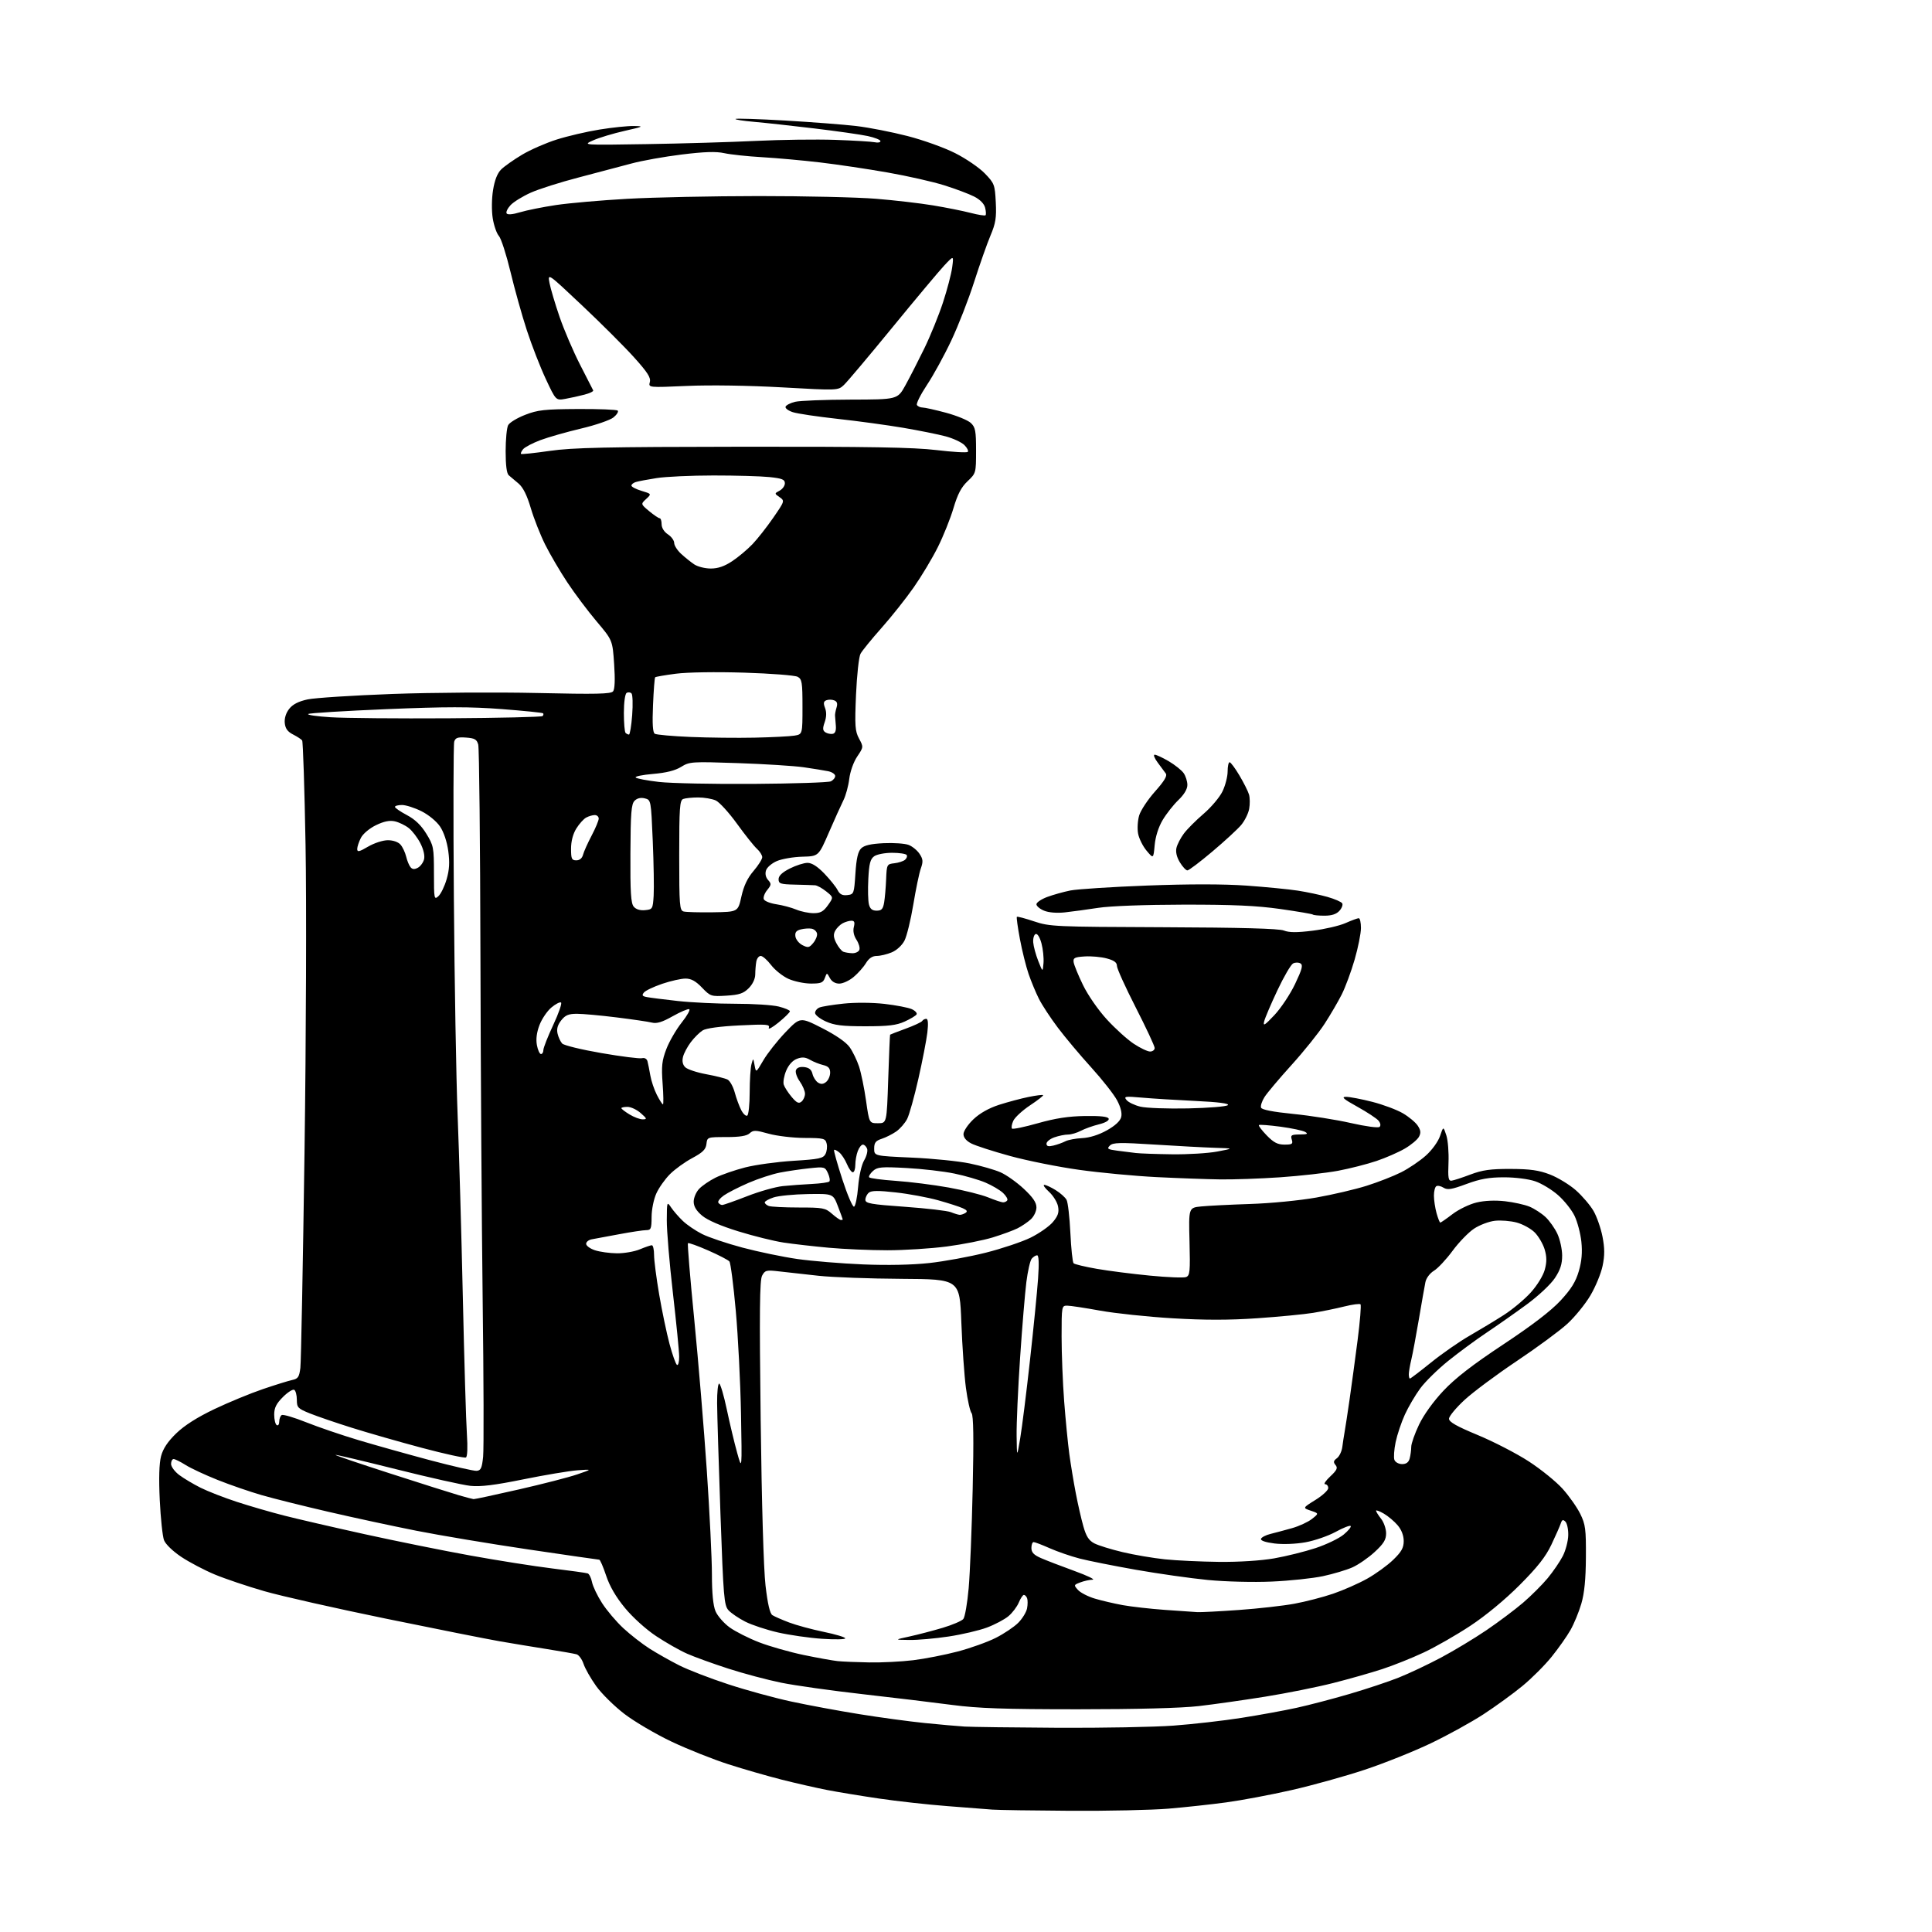 <?xml version="1.0" encoding="UTF-8" standalone="no"?>
<svg 
  version="1.1" 
  xmlns="http://www.w3.org/2000/svg" 
  xmlns:xlink="http://www.w3.org/1999/xlink" 
  xmlns:svg="http://www.w3.org/2000/svg"
  xmlns:rdf="http://www.w3.org/1999/02/22-rdf-syntax-ns#"
  xmlns:cc="http://creativecommons.org/ns#"
  xmlns:dc="http://purl.org/dc/elements/1.1/"
  viewBox="0 0 768 768"
  width="768"
  height="768"
>
<style>svg {background-color: white; }</style>"
<path stroke="none" fill="black" fill-rule="evenodd" d="M425.50,719.82C410.65,719.73 396.70,719.52 394.50,719.35C392.30,719.18 384.20,718.55 376.50,717.95C368.80,717.36 356.65,716.01 349.50,714.96C342.35,713.91 333.01,712.37 328.74,711.54C324.47,710.71 316.37,708.86 310.74,707.44C305.11,706.01 295.55,703.26 289.50,701.31C283.45,699.37 273.33,695.34 267.01,692.35C260.69,689.36 252.24,684.39 248.22,681.32C244.20,678.24 239.15,673.26 237.00,670.26C234.85,667.25 232.59,663.29 231.98,661.45C231.37,659.60 230.12,657.88 229.19,657.61C228.26,657.35 223.00,656.42 217.50,655.55C212.00,654.68 203.45,653.27 198.50,652.41C193.55,651.55 173.26,647.51 153.41,643.44C133.56,639.37 111.82,634.46 105.11,632.53C98.40,630.60 89.52,627.61 85.39,625.89C81.25,624.17 75.25,621.01 72.05,618.88C68.69,616.63 65.80,613.84 65.20,612.25C64.62,610.74 63.86,603.58 63.51,596.33C63.09,587.59 63.27,581.71 64.03,578.83C64.83,575.83 66.69,573.04 70.07,569.77C73.31,566.63 78.41,563.39 85.22,560.14C90.88,557.45 99.55,553.87 104.50,552.19C109.45,550.51 114.71,548.87 116.19,548.56C118.48,548.08 118.95,547.37 119.40,543.75C119.68,541.41 120.42,502.82 121.05,458.00C121.69,412.30 121.87,358.64 121.46,335.84C121.06,313.48 120.45,294.80 120.11,294.34C119.78,293.88 118.15,292.81 116.50,291.97C114.32,290.86 113.42,289.61 113.20,287.42C113.01,285.52 113.67,283.42 114.96,281.78C116.37,279.98 118.66,278.81 122.26,278.03C125.14,277.41 140.32,276.44 156.00,275.86C171.68,275.29 197.58,275.12 213.57,275.48C237.04,276.01 242.85,275.88 243.71,274.82C244.40,273.96 244.55,270.19 244.13,264.00C243.49,254.50 243.49,254.50 237.15,247.00C233.67,242.88 228.43,235.90 225.52,231.50C222.60,227.10 218.63,220.33 216.70,216.46C214.77,212.58 212.20,206.06 210.99,201.96C209.51,196.92 207.94,193.76 206.15,192.23C204.69,190.97 202.94,189.49 202.25,188.94C201.43,188.27 201.00,185.01 201.00,179.39C201.00,174.71 201.45,170.03 202.00,169.01C202.54,167.98 205.58,166.14 208.75,164.91C213.75,162.96 216.47,162.66 229.66,162.59C238.00,162.54 245.15,162.83 245.55,163.22C245.95,163.62 245.21,164.83 243.89,165.91C242.58,166.99 236.78,168.99 231.00,170.35C225.22,171.72 217.95,173.79 214.84,174.95C211.73,176.12 208.63,177.74 207.95,178.56C207.27,179.38 206.89,180.22 207.11,180.44C207.32,180.65 212.45,180.11 218.50,179.24C227.60,177.93 240.79,177.64 295.00,177.58C345.60,177.52 363.17,177.82 372.25,178.91C378.72,179.69 384.32,180.01 384.70,179.63C385.08,179.26 384.48,178.04 383.37,176.93C382.26,175.82 378.91,174.26 375.93,173.46C372.94,172.66 365.32,171.13 359.00,170.05C352.68,168.98 340.98,167.38 333.00,166.51C325.02,165.63 317.01,164.44 315.20,163.86C313.38,163.28 312.07,162.30 312.27,161.68C312.48,161.06 314.19,160.18 316.07,159.72C317.96,159.27 327.89,158.88 338.15,158.85C356.80,158.81 356.80,158.81 359.92,153.16C361.64,150.04 365.02,143.45 367.43,138.50C369.84,133.55 373.17,125.35 374.84,120.27C376.51,115.19 378.16,108.89 378.51,106.27C379.14,101.50 379.14,101.50 375.32,105.58C373.22,107.83 363.93,118.92 354.67,130.24C345.41,141.55 336.78,151.80 335.48,153.02C333.12,155.24 333.12,155.24 310.81,153.98C297.56,153.24 282.25,153.01 273.12,153.41C257.74,154.09 257.74,154.09 258.32,151.87C258.78,150.13 257.43,148.02 251.99,141.99C248.19,137.77 238.91,128.51 231.38,121.41C217.69,108.50 217.69,108.50 218.44,112.50C218.85,114.70 220.66,120.78 222.45,126.00C224.25,131.22 227.92,139.78 230.60,145.00C233.29,150.22 235.63,154.81 235.81,155.19C235.98,155.58 234.41,156.34 232.31,156.88C230.22,157.43 226.81,158.18 224.74,158.55C220.98,159.23 220.98,159.23 216.98,150.69C214.78,146.00 211.38,137.28 209.44,131.33C207.49,125.37 204.56,114.89 202.92,108.04C201.27,101.19 199.20,94.78 198.32,93.80C197.43,92.82 196.33,89.65 195.87,86.76C195.39,83.72 195.44,78.98 196.00,75.55C196.63,71.59 197.72,68.84 199.23,67.35C200.48,66.12 204.20,63.49 207.50,61.52C210.80,59.54 217.02,56.82 221.33,55.46C225.63,54.10 233.28,52.31 238.33,51.50C243.37,50.68 249.53,50.04 252.00,50.09C256.12,50.16 255.82,50.32 248.32,52.02C243.82,53.03 238.19,54.73 235.82,55.78C231.50,57.70 231.50,57.70 257.00,57.29C271.02,57.07 290.60,56.49 300.50,56.01C310.40,55.53 324.57,55.34 332.00,55.60C339.43,55.86 346.51,56.29 347.75,56.55C348.99,56.82 350.00,56.62 350.00,56.10C350.00,55.59 347.72,54.68 344.93,54.08C342.15,53.48 332.59,52.12 323.68,51.05C314.78,49.98 303.99,48.80 299.71,48.43C295.42,48.06 292.12,47.54 292.38,47.28C292.64,47.02 301.55,47.31 312.18,47.92C322.80,48.54 335.55,49.52 340.50,50.11C345.45,50.70 354.55,52.48 360.72,54.07C366.90,55.65 375.45,58.72 379.72,60.89C384.00,63.05 389.29,66.67 391.48,68.94C395.28,72.87 395.48,73.40 395.84,80.42C396.15,86.55 395.79,88.77 393.73,93.64C392.37,96.86 389.45,105.16 387.23,112.08C385.02,119.00 380.93,129.48 378.15,135.37C375.38,141.26 371.03,149.20 368.48,153.02C365.94,156.85 364.15,160.43 364.49,160.99C364.84,161.54 365.85,162.00 366.74,162.00C367.63,162.00 371.84,162.94 376.08,164.08C380.33,165.23 384.75,167.05 385.90,168.12C387.73,169.83 388.00,171.22 388.00,179.09C388.00,188.03 387.97,188.13 384.62,191.30C382.12,193.66 380.66,196.46 379.02,202.00C377.80,206.12 375.00,213.10 372.81,217.49C370.62,221.89 366.30,229.09 363.22,233.49C360.14,237.90 354.38,245.15 350.43,249.60C346.47,254.06 342.70,258.69 342.06,259.89C341.41,261.10 340.62,268.42 340.28,276.17C339.75,288.58 339.90,290.65 341.49,293.61C343.28,296.94 343.27,297.00 340.76,300.73C339.29,302.91 337.96,306.67 337.59,309.63C337.25,312.46 336.20,316.28 335.27,318.13C334.35,319.99 331.74,325.75 329.49,330.94C325.40,340.38 325.40,340.38 318.95,340.55C315.40,340.64 310.86,341.42 308.85,342.27C306.84,343.12 304.88,344.79 304.51,345.98C304.07,347.34 304.38,348.77 305.33,349.82C306.68,351.33 306.64,351.74 304.97,353.80C303.94,355.06 303.33,356.70 303.62,357.45C303.90,358.19 306.15,359.09 308.61,359.46C311.06,359.83 314.62,360.78 316.51,361.57C318.39,362.36 321.49,363.00 323.40,363.00C326.14,363.00 327.33,362.35 329.11,359.85C331.35,356.69 331.35,356.69 328.43,354.35C326.82,353.06 324.82,351.96 324.00,351.91C323.18,351.85 319.57,351.74 316.00,351.65C310.22,351.52 309.50,351.28 309.50,349.50C309.50,348.14 310.92,346.79 313.96,345.25C316.42,344.01 319.58,343.00 321.00,343.00C322.73,343.00 324.94,344.41 327.68,347.25C329.93,349.59 332.30,352.54 332.95,353.81C333.82,355.51 334.84,356.04 336.82,355.81C339.44,355.51 339.51,355.30 340.04,347.25C340.42,341.29 341.06,338.52 342.30,337.27C343.54,336.03 346.10,335.44 351.27,335.18C355.25,334.99 359.71,335.30 361.20,335.87C362.68,336.44 364.64,338.05 365.55,339.44C366.93,341.54 367.01,342.52 366.04,345.23C365.40,347.03 364.06,353.49 363.05,359.59C362.04,365.69 360.46,372.14 359.54,373.92C358.57,375.80 356.45,377.75 354.47,378.58C352.59,379.36 349.92,380.00 348.52,380.00C346.79,380.00 345.41,380.92 344.23,382.85C343.28,384.43 341.08,386.90 339.35,388.35C337.63,389.81 335.05,391.00 333.64,391.00C332.01,391.00 330.64,390.19 329.89,388.79C328.70,386.57 328.70,386.57 327.88,388.79C327.19,390.65 326.32,391.00 322.28,390.98C319.65,390.97 315.65,390.11 313.38,389.09C311.12,388.06 308.03,385.59 306.52,383.61C305.00,381.62 303.15,380.00 302.40,380.00C301.65,380.00 300.86,381.01 300.64,382.25C300.42,383.49 300.23,385.80 300.22,387.38C300.20,389.12 299.18,391.28 297.62,392.83C295.53,394.92 293.88,395.47 288.78,395.79C282.68,396.16 282.40,396.07 279.05,392.59C276.55,389.98 274.76,389.00 272.50,389.00C270.79,389.00 266.63,389.93 263.26,391.07C259.89,392.21 256.61,393.77 255.98,394.53C255.06,395.64 255.30,396.01 257.16,396.36C258.45,396.61 264.00,397.31 269.50,397.92C275.00,398.52 285.26,399.01 292.31,399.01C299.35,399.00 307.11,399.50 309.56,400.12C312.00,400.73 314.00,401.58 314.00,402.00C314.00,402.42 311.98,404.42 309.51,406.44C307.04,408.46 305.29,409.42 305.61,408.56C306.14,407.18 304.79,407.08 293.86,407.62C286.17,408.00 280.67,408.75 279.32,409.60C278.12,410.35 276.01,412.43 274.64,414.23C273.28,416.03 271.86,418.67 271.51,420.11C271.08,421.83 271.37,423.23 272.38,424.23C273.21,425.07 276.96,426.32 280.70,427.01C284.44,427.70 288.27,428.66 289.22,429.15C290.16,429.64 291.44,431.94 292.07,434.27C292.70,436.60 293.86,439.75 294.65,441.28C295.44,442.81 296.52,443.80 297.04,443.47C297.57,443.15 298.01,438.97 298.01,434.19C298.02,429.41 298.34,424.38 298.73,423.00C299.42,420.51 299.42,420.51 299.97,423.50C300.52,426.50 300.52,426.50 303.44,421.50C305.04,418.75 308.99,413.74 312.21,410.37C318.08,404.25 318.08,404.25 326.79,408.68C332.25,411.46 336.34,414.29 337.74,416.26C338.97,417.99 340.65,421.45 341.48,423.95C342.30,426.45 343.56,432.55 344.26,437.50C345.54,446.50 345.54,446.50 349.02,446.50C352.50,446.50 352.50,446.50 353.08,429.00C353.40,419.38 353.74,411.41 353.83,411.30C353.93,411.20 356.71,410.12 360.03,408.91C363.35,407.70 366.30,406.32 366.59,405.85C366.88,405.38 367.60,405.00 368.20,405.00C368.91,405.00 369.06,406.82 368.64,410.43C368.29,413.42 366.68,421.71 365.07,428.84C363.46,435.98 361.45,443.17 360.59,444.83C359.73,446.49 357.79,448.71 356.27,449.78C354.74,450.84 352.15,452.15 350.50,452.69C348.08,453.48 347.50,454.23 347.50,456.58C347.50,459.50 347.50,459.50 362.50,460.17C370.75,460.53 381.10,461.58 385.50,462.50C389.90,463.41 395.40,464.99 397.72,466.01C400.04,467.03 404.20,469.98 406.97,472.57C410.60,475.96 412.00,478.02 412.00,479.96C412.00,481.47 411.02,483.55 409.75,484.71C408.51,485.84 406.15,487.44 404.50,488.27C402.85,489.10 398.42,490.73 394.65,491.89C390.88,493.05 382.64,494.67 376.35,495.50C370.05,496.32 359.41,497.00 352.70,497.00C345.99,497.00 335.55,496.55 329.50,496.00C323.45,495.45 315.35,494.52 311.50,493.94C307.65,493.36 299.55,491.35 293.50,489.48C286.52,487.33 281.27,485.05 279.12,483.26C276.79,481.30 275.75,479.58 275.75,477.66C275.75,476.14 276.71,473.87 277.89,472.62C279.07,471.36 281.99,469.36 284.39,468.16C286.80,466.96 292.12,465.12 296.22,464.07C300.32,463.02 308.94,461.84 315.38,461.44C325.54,460.82 327.22,460.47 328.12,458.77C328.70,457.69 328.92,455.82 328.61,454.60C328.10,452.54 327.48,452.38 319.78,452.35C315.23,452.33 308.83,451.57 305.57,450.67C300.31,449.20 299.45,449.18 297.99,450.51C296.83,451.56 294.08,452.00 288.74,452.00C281.18,452.00 281.13,452.02 280.82,454.75C280.57,456.92 279.37,458.11 275.19,460.35C272.26,461.91 268.27,464.79 266.32,466.75C264.37,468.70 261.93,472.14 260.91,474.40C259.86,476.70 259.03,480.81 259.02,483.75C259.00,488.42 258.77,489.00 256.88,489.00C255.72,489.00 250.88,489.73 246.13,490.62C241.38,491.51 236.49,492.42 235.25,492.64C234.01,492.86 233.00,493.67 233.00,494.44C233.00,495.21 234.58,496.37 236.51,497.00C238.45,497.64 242.38,498.18 245.26,498.21C248.14,498.23 252.24,497.52 254.37,496.62C256.50,495.73 258.64,495.00 259.12,495.00C259.60,495.00 260.00,496.74 260.00,498.87C260.00,501.00 260.92,508.09 262.04,514.62C263.16,521.15 265.01,529.99 266.15,534.26C267.29,538.53 268.62,542.27 269.11,542.57C269.60,542.87 269.99,541.40 269.98,539.31C269.98,537.21 268.85,525.83 267.49,514.00C266.12,502.18 265.03,489.12 265.06,485.00C265.10,477.64 265.14,477.55 266.79,480.00C267.72,481.38 269.80,483.77 271.43,485.33C273.05,486.89 276.49,489.23 279.07,490.53C281.64,491.84 288.87,494.27 295.13,495.94C301.39,497.61 311.23,499.65 317.00,500.48C322.78,501.30 334.48,502.26 343.00,502.62C352.71,503.02 362.56,502.82 369.36,502.08C375.33,501.43 385.45,499.57 391.86,497.96C398.26,496.34 406.28,493.65 409.69,491.98C413.09,490.30 417.07,487.52 418.53,485.79C420.59,483.33 421.05,481.96 420.59,479.57C420.27,477.88 418.65,475.26 416.99,473.75C415.33,472.24 414.48,471.00 415.12,471.00C415.75,471.00 417.79,471.94 419.64,473.09C421.50,474.24 423.46,475.98 423.98,476.97C424.51,477.95 425.19,483.86 425.49,490.09C425.79,496.33 426.36,501.76 426.77,502.17C427.17,502.57 431.33,503.57 436.00,504.38C440.68,505.20 450.18,506.41 457.13,507.08C464.08,507.76 470.53,508.01 471.48,507.65C473.01,507.06 473.16,505.52 472.85,493.53C472.50,480.08 472.50,480.08 477.50,479.58C480.25,479.30 489.02,478.86 497.00,478.60C505.09,478.34 516.70,477.21 523.27,476.04C529.75,474.89 538.75,472.79 543.27,471.36C547.80,469.93 553.98,467.52 557.00,465.99C560.02,464.47 564.44,461.48 566.80,459.36C569.26,457.16 571.67,453.82 572.43,451.60C573.75,447.70 573.75,447.70 574.93,451.28C575.58,453.24 575.97,458.15 575.80,462.18C575.55,468.21 575.76,469.47 577.00,469.34C577.83,469.25 581.20,468.15 584.50,466.90C589.31,465.09 592.48,464.65 600.50,464.67C608.31,464.70 611.73,465.19 616.15,466.89C619.25,468.09 623.87,470.90 626.41,473.13C628.95,475.37 632.11,479.07 633.44,481.35C634.76,483.63 636.37,488.25 637.02,491.60C637.91,496.21 637.92,499.05 637.06,503.19C636.44,506.20 634.26,511.50 632.21,514.96C630.17,518.42 626.03,523.50 623.01,526.26C620.00,529.02 610.95,535.68 602.91,541.06C594.87,546.44 585.52,553.40 582.14,556.53C578.76,559.66 576.00,563.00 576.00,563.97C576.00,565.25 579.01,566.96 587.40,570.44C593.67,573.04 602.79,577.74 607.65,580.89C612.52,584.04 618.60,588.97 621.17,591.83C623.74,594.69 626.89,599.17 628.17,601.77C630.25,605.99 630.49,607.84 630.42,619.00C630.37,627.78 629.83,633.29 628.60,637.50C627.63,640.80 625.69,645.52 624.27,648.00C622.86,650.48 619.50,655.24 616.81,658.58C614.12,661.93 608.89,667.16 605.18,670.21C601.47,673.27 594.49,678.33 589.68,681.47C584.87,684.60 575.44,689.80 568.72,693.01C562.00,696.22 550.20,700.95 542.50,703.50C534.80,706.06 521.75,709.69 513.50,711.57C505.25,713.45 493.55,715.65 487.50,716.47C481.45,717.29 471.10,718.41 464.50,718.97C457.90,719.52 440.35,719.91 425.50,719.82zM420.50,686.82C438.10,686.91 458.80,686.53 466.50,685.96C474.20,685.39 486.35,684.01 493.50,682.88C500.65,681.76 510.52,679.96 515.43,678.88C520.34,677.80 529.79,675.33 536.43,673.38C543.07,671.44 551.88,668.51 556.00,666.87C560.12,665.23 567.70,661.64 572.84,658.91C577.98,656.17 586.08,651.29 590.84,648.06C595.60,644.83 602.16,639.91 605.41,637.14C608.65,634.36 613.08,629.94 615.25,627.32C617.41,624.70 620.11,620.75 621.25,618.53C622.38,616.31 623.35,612.61 623.40,610.30C623.46,607.99 622.95,605.55 622.28,604.88C621.33,603.93 620.93,604.08 620.43,605.58C620.09,606.64 618.41,610.42 616.72,614.00C614.42,618.85 611.20,622.94 604.07,630.09C598.25,635.92 590.56,642.28 584.44,646.31C578.91,649.96 570.59,654.73 565.94,656.90C561.30,659.08 553.90,662.04 549.50,663.48C545.10,664.92 536.33,667.42 530.00,669.02C523.67,670.63 511.52,673.07 503.00,674.44C494.48,675.81 482.55,677.50 476.50,678.20C469.55,679.00 451.88,679.46 428.50,679.46C399.22,679.46 388.79,679.10 378.50,677.74C371.35,676.79 355.38,674.87 343.00,673.47C330.62,672.07 316.02,670.02 310.54,668.90C305.06,667.79 295.61,665.27 289.54,663.31C283.47,661.35 276.09,658.68 273.15,657.38C270.21,656.09 264.66,652.93 260.81,650.37C256.81,647.72 251.51,642.93 248.44,639.20C244.85,634.85 242.35,630.56 240.95,626.34C239.79,622.85 238.55,620.00 238.21,620.00C237.86,620.00 225.19,618.17 210.04,615.93C194.89,613.69 174.85,610.34 165.50,608.49C156.15,606.64 140.40,603.25 130.50,600.95C120.60,598.66 108.67,595.68 104.00,594.33C99.33,592.98 91.45,590.27 86.50,588.29C81.55,586.32 75.82,583.65 73.77,582.35C71.72,581.06 69.58,580.00 69.02,580.00C68.46,580.00 68.00,580.88 68.00,581.95C68.00,583.02 69.46,585.00 71.25,586.34C73.04,587.68 76.86,589.96 79.74,591.40C82.62,592.84 89.15,595.38 94.24,597.04C99.33,598.70 107.79,601.16 113.04,602.49C118.29,603.83 132.71,607.16 145.09,609.89C157.46,612.61 176.34,616.43 187.04,618.36C197.74,620.30 212.35,622.60 219.50,623.48C226.65,624.35 233.00,625.24 233.61,625.45C234.22,625.66 234.99,627.22 235.34,628.93C235.68,630.63 237.47,634.38 239.33,637.26C241.18,640.14 244.97,644.62 247.75,647.20C250.54,649.79 255.22,653.44 258.16,655.32C261.10,657.19 266.42,660.20 269.99,662.00C273.55,663.80 282.33,667.19 289.49,669.53C296.64,671.88 307.90,674.96 314.50,676.38C321.10,677.81 333.25,680.06 341.50,681.39C349.75,682.72 361.45,684.31 367.50,684.92C373.55,685.54 380.75,686.17 383.50,686.34C386.25,686.50 402.90,686.72 420.50,686.82zM345.53,660.84C350.49,660.93 358.37,660.53 363.03,659.96C367.69,659.39 375.64,657.83 380.71,656.50C385.78,655.16 392.58,652.73 395.83,651.08C399.09,649.44 403.10,646.75 404.75,645.10C406.40,643.45 407.98,640.87 408.27,639.36C408.56,637.86 408.57,636.04 408.29,635.31C408.01,634.59 407.44,634.00 407.01,634.00C406.59,634.00 405.68,635.36 404.99,637.02C404.30,638.68 402.46,641.12 400.89,642.44C399.32,643.76 395.47,645.80 392.34,646.97C389.22,648.14 382.35,649.75 377.08,650.54C371.81,651.34 364.80,651.96 361.50,651.91C355.50,651.84 355.50,651.84 361.53,650.53C364.85,649.81 370.76,648.26 374.67,647.10C378.57,645.94 382.29,644.35 382.93,643.58C383.58,642.81 384.53,637.30 385.06,631.34C385.59,625.38 386.31,607.58 386.66,591.78C387.11,571.78 386.97,562.67 386.22,561.76C385.62,561.05 384.61,556.53 383.97,551.72C383.33,546.91 382.51,535.22 382.15,525.74C381.50,508.50 381.50,508.50 358.50,508.36C345.85,508.29 330.95,507.74 325.39,507.14C319.83,506.54 312.79,505.76 309.75,505.40C304.63,504.80 304.11,504.93 302.95,507.09C301.97,508.92 301.85,521.28 302.38,564.46C302.79,597.77 303.55,623.77 304.31,630.31C305.16,637.60 306.05,641.42 307.04,642.05C307.84,642.57 310.83,643.88 313.69,644.96C316.54,646.04 322.73,647.72 327.44,648.69C332.15,649.66 336.00,650.82 336.00,651.26C336.00,651.71 331.84,651.79 326.75,651.44C321.66,651.10 313.79,649.96 309.26,648.93C304.72,647.89 298.87,645.96 296.26,644.63C293.64,643.30 290.64,641.26 289.59,640.10C287.83,638.16 287.57,634.99 286.39,601.74C285.69,581.81 285.09,562.01 285.06,557.75C285.03,553.49 285.39,550.00 285.87,550.00C286.35,550.00 287.72,554.61 288.91,560.25C290.10,565.89 291.95,573.65 293.03,577.50C294.97,584.50 294.97,584.50 294.56,562.00C294.33,549.62 293.40,531.17 292.48,521.00C291.57,510.82 290.43,502.03 289.95,501.45C289.48,500.87 285.68,498.90 281.51,497.07C277.34,495.24 273.72,493.94 273.47,494.19C273.22,494.44 274.35,508.11 275.98,524.57C277.60,541.03 279.85,568.04 280.97,584.59C282.09,601.14 283.00,619.71 283.00,625.87C283.00,633.29 283.48,638.21 284.42,640.47C285.21,642.34 287.73,645.24 290.03,646.91C292.33,648.57 297.65,651.26 301.86,652.88C306.06,654.49 314.00,656.75 319.50,657.89C325.00,659.03 331.07,660.12 333.00,660.32C334.93,660.52 340.56,660.75 345.53,660.84zM476.00,640.85C477.38,640.92 484.80,640.54 492.50,639.99C500.20,639.44 510.13,638.32 514.57,637.50C519.01,636.68 525.93,634.89 529.94,633.52C533.96,632.15 540.04,629.47 543.46,627.56C546.87,625.65 551.54,622.27 553.83,620.04C557.12,616.85 558.00,615.28 558.00,612.58C558.00,610.42 557.12,608.11 555.60,606.33C554.28,604.77 551.81,602.69 550.10,601.69C548.40,600.70 547.00,600.18 547.00,600.54C547.00,600.89 547.90,602.33 549.00,603.73C550.10,605.13 551.00,607.73 551.00,609.51C551.00,612.07 550.05,613.62 546.43,616.96C543.91,619.28 539.92,622.03 537.57,623.07C535.21,624.11 529.96,625.68 525.89,626.55C521.83,627.42 512.65,628.39 505.50,628.70C498.13,629.02 487.13,628.74 480.09,628.06C473.26,627.39 460.42,625.57 451.56,624.01C442.69,622.45 432.60,620.43 429.14,619.54C425.67,618.64 420.34,616.80 417.29,615.45C414.25,614.10 411.36,613.00 410.88,613.00C410.39,613.00 410.00,614.06 410.00,615.35C410.00,617.10 410.95,618.11 413.75,619.34C415.81,620.25 421.77,622.54 427.00,624.44C432.23,626.34 435.52,627.92 434.32,627.95C433.11,627.98 430.92,628.46 429.43,629.03C426.81,630.02 426.79,630.11 428.53,632.04C429.52,633.13 432.54,634.68 435.25,635.48C437.96,636.29 442.95,637.45 446.34,638.07C449.73,638.68 457.23,639.53 463.00,639.95C468.77,640.37 474.62,640.77 476.00,640.85zM484.62,620.87C492.50,620.95 501.23,620.39 506.48,619.48C511.28,618.64 518.73,616.79 523.02,615.37C527.31,613.95 532.33,611.53 534.16,609.99C536.00,608.45 537.24,606.93 536.91,606.60C536.59,606.27 533.90,607.32 530.93,608.95C527.96,610.57 522.55,612.44 518.91,613.09C515.01,613.78 509.95,613.97 506.59,613.55C503.06,613.11 501.03,612.41 501.26,611.72C501.47,611.10 503.18,610.21 505.07,609.75C506.96,609.28 510.79,608.26 513.59,607.47C516.39,606.68 519.95,605.04 521.50,603.82C524.31,601.61 524.31,601.61 521.05,600.52C517.80,599.42 517.80,599.42 522.90,596.25C525.71,594.51 528.00,592.39 528.00,591.54C528.00,590.69 527.44,590.00 526.75,590.00C526.06,589.99 526.98,588.60 528.80,586.90C531.46,584.40 531.86,583.54 530.90,582.38C529.95,581.23 530.06,580.68 531.44,579.67C532.39,578.97 533.36,576.96 533.59,575.20C533.81,573.44 534.23,570.76 534.50,569.25C534.78,567.74 535.65,562.00 536.45,556.50C537.24,551.00 538.69,540.33 539.66,532.80C540.63,525.26 541.16,518.82 540.82,518.49C540.49,518.16 537.58,518.55 534.36,519.35C531.14,520.16 525.58,521.29 522.00,521.88C518.42,522.46 508.45,523.43 499.82,524.02C488.64,524.79 478.99,524.80 466.15,524.04C456.26,523.45 443.29,522.08 437.33,521.00C431.37,519.92 425.49,519.02 424.25,519.02C422.04,519.00 422.00,519.21 422.00,531.30C422.00,538.07 422.46,549.65 423.02,557.05C423.59,564.45 424.51,573.88 425.07,578.00C425.63,582.12 426.78,589.10 427.63,593.50C428.47,597.90 429.83,603.87 430.66,606.76C431.79,610.78 432.84,612.38 435.05,613.53C436.65,614.35 441.68,615.91 446.24,616.99C450.80,618.08 458.35,619.36 463.01,619.85C467.68,620.34 477.40,620.79 484.62,620.87zM188.27,595.93C188.70,595.97 196.80,594.23 206.27,592.07C215.75,589.91 226.20,587.22 229.50,586.08C235.50,584.03 235.50,584.03 229.50,584.47C226.20,584.72 216.53,586.34 208.00,588.07C196.62,590.38 191.04,591.07 187.00,590.65C183.97,590.33 170.73,587.37 157.56,584.06C144.39,580.76 133.48,578.18 133.33,578.34C133.17,578.50 143.04,581.85 155.27,585.79C167.50,589.74 179.75,593.61 182.50,594.41C185.25,595.21 187.85,595.89 188.27,595.93zM189.50,584.68C191.16,584.53 191.59,583.57 192.05,579.06C192.35,576.07 192.27,548.17 191.87,517.06C191.48,485.95 191.08,424.05 190.98,379.50C190.88,334.95 190.49,297.38 190.11,296.00C189.54,293.92 188.72,293.45 185.29,293.20C181.95,292.95 181.05,293.26 180.56,294.81C180.23,295.86 180.16,323.89 180.42,357.11C180.67,390.32 181.35,429.20 181.92,443.50C182.49,457.80 183.42,490.20 183.98,515.50C184.54,540.80 185.27,565.38 185.60,570.13C185.95,575.29 185.80,579.00 185.23,579.36C184.69,579.69 176.83,577.97 167.74,575.55C158.66,573.13 146.11,569.53 139.86,567.56C133.61,565.60 126.14,563.04 123.25,561.88C118.39,559.93 118.00,559.52 118.00,556.44C118.00,554.61 117.54,552.83 116.97,552.48C116.41,552.14 114.39,553.41 112.47,555.33C109.82,557.98 109.00,559.63 109.00,562.34C109.00,564.29 109.45,566.16 110.00,566.50C110.55,566.84 111.00,566.22 111.00,565.12C111.00,564.02 111.45,562.84 111.99,562.51C112.54,562.17 116.92,563.46 121.74,565.39C126.56,567.31 135.90,570.50 142.50,572.47C149.10,574.45 161.93,578.05 171.00,580.47C180.07,582.88 188.40,584.78 189.50,584.68zM557.35,582.00C559.01,582.00 559.96,581.30 560.37,579.75C560.70,578.51 560.98,576.44 560.99,575.14C560.99,573.85 562.39,569.88 564.09,566.32C565.95,562.42 569.81,557.06 573.81,552.82C578.54,547.80 585.38,542.51 597.57,534.44C609.03,526.85 616.56,521.08 620.33,517.01C624.57,512.43 626.37,509.53 627.61,505.28C628.76,501.31 629.06,497.86 628.62,493.62C628.27,490.32 627.05,485.68 625.91,483.32C624.77,480.95 621.82,477.25 619.36,475.09C616.90,472.92 612.81,470.44 610.27,469.58C607.62,468.67 602.32,468.00 597.88,468.00C591.94,468.00 588.43,468.62 582.93,470.66C577.05,472.84 575.40,473.11 573.83,472.13C572.78,471.47 571.49,471.20 570.96,471.53C570.43,471.85 570.00,473.55 570.01,475.31C570.01,477.06 570.48,480.19 571.05,482.25C571.63,484.31 572.29,486.00 572.54,486.00C572.78,486.00 574.98,484.48 577.41,482.62C579.85,480.76 584.13,478.69 586.92,478.02C590.11,477.25 594.31,477.07 598.25,477.51C601.69,477.90 606.08,478.87 608.00,479.66C609.92,480.46 612.79,482.32 614.38,483.80C615.96,485.29 618.09,488.30 619.10,490.50C620.12,492.70 620.97,496.56 620.98,499.08C620.99,502.50 620.26,504.78 618.07,508.08C616.41,510.58 611.51,515.16 606.82,518.60C602.24,521.96 595.07,526.99 590.88,529.79C586.69,532.59 579.86,537.62 575.70,540.97C571.53,544.32 566.52,549.25 564.56,551.92C562.59,554.60 559.85,559.27 558.46,562.31C557.07,565.35 555.42,570.27 554.79,573.25C554.17,576.23 553.95,579.42 554.30,580.33C554.65,581.25 556.02,582.00 557.35,582.00zM405.55,571.74C406.27,567.47 408.02,553.52 409.43,540.74C410.85,527.96 412.30,513.34 412.65,508.25C413.08,502.17 412.95,499.00 412.27,499.00C411.71,499.00 410.74,499.61 410.12,500.35C409.50,501.10 408.55,505.26 408.00,509.60C407.45,513.95 406.32,527.52 405.50,539.77C404.67,552.02 404.05,565.97 404.12,570.77C404.24,579.50 404.24,579.50 405.55,571.74zM560.47,548.00C560.74,548.00 564.51,545.12 568.87,541.61C573.23,538.09 580.10,533.31 584.14,530.99C588.19,528.66 594.33,524.95 597.78,522.74C601.24,520.53 606.07,516.49 608.52,513.77C611.08,510.92 613.45,507.06 614.08,504.70C614.91,501.62 614.89,499.58 614.01,496.62C613.35,494.45 611.58,491.43 610.07,489.91C608.55,488.40 605.34,486.63 602.92,485.98C600.50,485.33 596.60,485.01 594.24,485.28C591.89,485.54 588.16,486.95 585.96,488.41C583.75,489.87 579.91,493.84 577.41,497.23C574.91,500.63 571.59,504.18 570.03,505.13C568.39,506.13 566.95,508.05 566.62,509.68C566.30,511.23 565.13,517.90 564.01,524.50C562.89,531.10 561.54,538.30 561.01,540.50C560.48,542.70 560.04,545.29 560.02,546.25C560.01,547.21 560.21,548.00 560.47,548.00zM334.25,484.97C334.66,484.99 335.00,484.89 335.00,484.75C335.00,484.61 334.14,482.25 333.08,479.50C331.17,474.50 331.17,474.50 321.12,474.66C315.59,474.75 309.48,475.35 307.53,475.99C305.59,476.63 304.00,477.52 304.00,477.97C304.00,478.42 304.71,479.06 305.58,479.39C306.45,479.73 311.83,480.00 317.53,480.00C327.12,480.00 328.10,480.18 330.69,482.47C332.24,483.83 333.84,484.95 334.25,484.97zM381.50,482.92C382.05,482.95 383.08,482.60 383.78,482.16C384.71,481.56 384.43,481.06 382.70,480.28C381.41,479.69 377.01,478.27 372.93,477.13C368.84,475.99 361.28,474.58 356.13,474.01C349.20,473.23 346.40,473.25 345.38,474.10C344.62,474.73 344.00,476.00 344.00,476.92C344.00,478.38 346.12,478.75 359.75,479.72C368.41,480.34 376.62,481.30 378.00,481.86C379.38,482.42 380.95,482.89 381.50,482.92zM339.49,479.67C340.04,479.49 340.78,475.94 341.12,471.79C341.48,467.37 342.48,463.00 343.52,461.24C344.50,459.58 345.02,457.50 344.68,456.61C344.34,455.73 343.59,455.00 343.01,455.00C342.43,455.00 341.51,456.15 340.98,457.57C340.44,458.98 340.00,461.45 340.00,463.07C340.00,464.68 339.56,466.00 339.01,466.00C338.47,466.00 337.42,464.54 336.67,462.75C335.92,460.96 334.55,458.87 333.63,458.11C332.71,457.34 331.77,456.89 331.56,457.11C331.34,457.32 332.81,462.57 334.82,468.76C336.83,474.95 338.93,479.86 339.49,479.67zM287.08,479.00C287.61,479.00 292.06,477.43 296.96,475.52C301.86,473.60 308.27,471.79 311.19,471.49C314.11,471.19 319.31,470.81 322.75,470.64C326.19,470.47 329.30,470.03 329.67,469.67C330.03,469.30 329.79,467.83 329.13,466.38C327.97,463.83 327.73,463.77 321.71,464.41C318.30,464.77 313.02,465.54 310.00,466.13C306.98,466.72 301.35,468.56 297.50,470.23C293.65,471.90 289.26,474.14 287.74,475.21C286.22,476.28 285.23,477.57 285.55,478.08C285.86,478.58 286.55,479.00 287.08,479.00zM398.69,477.95C399.35,477.98 400.12,477.62 400.41,477.15C400.70,476.68 399.94,475.36 398.72,474.21C397.50,473.07 394.37,471.22 391.77,470.11C389.17,469.00 383.58,467.37 379.34,466.50C375.10,465.62 366.54,464.63 360.32,464.30C350.32,463.76 348.76,463.90 347.02,465.48C345.94,466.46 345.25,467.59 345.49,467.99C345.74,468.39 350.51,469.02 356.10,469.41C361.69,469.79 371.14,470.99 377.11,472.06C383.08,473.14 390.10,474.89 392.73,475.95C395.35,477.02 398.04,477.92 398.69,477.95zM485.00,468.83C479.77,468.76 468.43,468.35 459.79,467.92C451.15,467.49 437.30,466.19 429.01,465.03C420.73,463.88 408.37,461.40 401.56,459.54C394.75,457.67 387.78,455.42 386.09,454.54C384.10,453.52 383.00,452.19 383.00,450.82C383.00,449.64 384.76,447.02 386.93,444.95C389.49,442.52 393.08,440.50 397.18,439.17C400.66,438.06 405.93,436.65 408.90,436.05C411.86,435.45 414.46,435.12 414.66,435.33C414.86,435.53 412.53,437.36 409.48,439.38C406.42,441.41 403.42,444.18 402.80,445.54C402.18,446.90 401.95,448.29 402.29,448.63C402.63,448.97 407.26,448.01 412.57,446.50C419.54,444.53 424.76,443.73 431.27,443.63C437.47,443.54 440.43,443.87 440.72,444.69C440.96,445.41 439.40,446.31 436.81,446.95C434.44,447.53 431.23,448.68 429.67,449.50C428.11,450.33 425.82,451.00 424.57,451.00C423.32,451.00 420.88,451.49 419.15,452.10C417.42,452.70 416.00,453.84 416.00,454.62C416.00,455.66 416.73,455.86 418.75,455.38C420.26,455.02 422.40,454.25 423.50,453.68C424.60,453.11 427.60,452.54 430.17,452.42C433.12,452.28 436.73,451.15 439.96,449.35C443.25,447.52 445.29,445.64 445.69,444.07C446.09,442.49 445.52,440.16 444.06,437.41C442.83,435.08 438.21,429.20 433.80,424.34C429.38,419.48 423.40,412.35 420.50,408.50C417.60,404.65 414.22,399.50 412.99,397.05C411.76,394.60 409.91,390.15 408.88,387.16C407.85,384.17 406.30,377.92 405.43,373.27C404.56,368.62 404.01,364.65 404.22,364.45C404.42,364.25 407.49,365.06 411.04,366.25C417.26,368.34 419.21,368.43 462.50,368.59C493.36,368.71 508.40,369.12 510.35,369.90C512.45,370.73 515.50,370.75 521.84,369.96C526.59,369.37 532.45,368.01 534.86,366.94C537.28,365.87 539.65,365.00 540.13,365.00C540.61,365.00 541.00,366.75 541.00,368.89C541.00,371.03 539.87,376.68 538.49,381.45C537.11,386.21 534.80,392.45 533.36,395.31C531.92,398.16 528.85,403.43 526.53,407.00C524.22,410.57 518.31,417.93 513.41,423.34C508.51,428.75 503.67,434.50 502.65,436.11C501.63,437.72 501.02,439.60 501.29,440.31C501.61,441.14 506.00,442.00 514.14,442.81C520.94,443.49 531.23,445.11 537.00,446.43C542.94,447.78 547.89,448.44 548.41,447.95C548.95,447.44 548.77,446.43 547.98,445.48C547.25,444.60 543.47,442.11 539.58,439.95C534.01,436.87 533.05,436.02 535.09,436.01C536.51,436.01 541.20,436.90 545.50,438.00C549.81,439.10 555.28,441.15 557.67,442.55C560.06,443.95 562.72,446.17 563.58,447.48C564.78,449.31 564.89,450.34 564.05,451.90C563.45,453.02 560.94,455.12 558.46,456.57C555.99,458.02 550.91,460.25 547.17,461.51C543.43,462.77 536.54,464.53 531.85,465.41C527.17,466.28 516.85,467.44 508.92,467.99C500.99,468.53 490.23,468.91 485.00,468.83zM465.92,458.85C472.20,458.93 480.30,458.44 483.92,457.75C490.50,456.50 490.50,456.50 483.00,456.27C478.88,456.14 468.10,455.57 459.06,454.99C445.07,454.10 442.41,454.16 441.18,455.39C439.92,456.65 440.29,456.91 444.12,457.41C446.53,457.73 449.85,458.15 451.50,458.34C453.15,458.54 459.64,458.77 465.92,458.85zM510.62,455.00C513.68,455.00 514.05,454.74 513.50,453.00C512.94,451.24 513.33,451.00 516.68,450.97C519.67,450.95 520.13,450.72 518.82,449.96C517.89,449.42 513.48,448.48 509.01,447.88C504.54,447.28 500.68,446.99 500.43,447.23C500.19,447.48 501.59,449.33 503.54,451.34C506.31,454.19 507.88,455.00 510.62,455.00zM255.50,444.96C257.29,444.94 257.20,444.68 254.69,442.47C253.15,441.11 250.79,440.00 249.44,440.00C248.10,440.00 247.00,440.23 247.00,440.51C247.00,440.80 248.46,441.92 250.25,443.01C252.04,444.10 254.40,444.98 255.50,444.96zM472.30,440.61C480.44,440.44 487.54,439.86 488.09,439.31C488.75,438.65 484.45,438.09 475.29,437.65C467.71,437.29 458.12,436.70 454.00,436.33C447.16,435.73 446.62,435.82 447.84,437.30C448.57,438.19 451.05,439.37 453.34,439.92C455.63,440.47 464.16,440.78 472.30,440.61zM263.53,439.00C263.79,439.00 263.74,435.29 263.40,430.75C262.89,423.80 263.12,421.64 264.89,417.00C266.05,413.98 268.79,409.25 270.97,406.50C273.16,403.75 274.51,401.35 273.96,401.16C273.42,400.98 270.45,402.25 267.36,403.99C263.26,406.31 261.06,406.98 259.16,406.50C257.73,406.14 251.39,405.21 245.07,404.43C238.75,403.64 231.68,403.00 229.36,403.00C226.00,403.00 224.73,403.53 223.08,405.62C221.65,407.45 221.21,409.04 221.64,410.87C221.97,412.32 222.80,414.10 223.48,414.82C224.16,415.55 231.19,417.26 239.11,418.62C247.02,419.99 254.27,420.90 255.22,420.65C256.23,420.39 257.11,420.88 257.38,421.85C257.62,422.76 258.13,425.28 258.50,427.45C258.87,429.63 260.04,433.12 261.10,435.20C262.17,437.29 263.26,439.00 263.53,439.00zM318.61,437.91C319.38,437.27 320.00,435.87 320.00,434.78C320.00,433.70 319.06,431.49 317.91,429.87C316.76,428.25 316.08,426.24 316.40,425.40C316.78,424.42 317.97,423.98 319.70,424.18C321.62,424.41 322.59,425.21 322.98,426.91C323.29,428.23 324.29,429.78 325.19,430.35C326.37,431.09 327.28,431.01 328.42,430.07C329.29,429.35 330.00,427.69 330.00,426.40C330.00,424.65 329.29,423.87 327.25,423.38C325.74,423.02 323.37,422.08 322.00,421.29C320.11,420.21 318.83,420.11 316.78,420.90C315.08,421.54 313.48,423.32 312.51,425.63C311.66,427.66 311.23,430.15 311.55,431.17C311.87,432.18 313.28,434.37 314.68,436.03C316.69,438.42 317.52,438.82 318.61,437.91zM215.05,419.00C215.57,419.00 216.00,418.28 216.00,417.40C216.00,416.52 217.77,412.02 219.93,407.41C222.09,402.80 223.48,398.79 223.01,398.51C222.55,398.22 220.81,399.13 219.16,400.52C217.50,401.92 215.38,405.05 214.45,407.49C213.33,410.42 212.99,413.11 213.43,415.46C213.79,417.41 214.52,419.00 215.05,419.00zM457.17,418.00C458.18,418.00 459.00,417.37 459.00,416.60C459.00,415.83 455.62,408.60 451.50,400.53C447.38,392.47 444.00,385.02 444.00,383.97C444.00,382.60 442.88,381.77 439.95,380.99C437.72,380.39 433.78,380.03 431.20,380.20C427.15,380.46 426.54,380.78 426.79,382.50C426.95,383.60 428.62,387.68 430.51,391.57C432.45,395.57 436.54,401.48 439.97,405.22C443.29,408.85 448.11,413.21 450.68,414.91C453.24,416.61 456.17,418.00 457.17,418.00zM344.00,407.96C334.78,407.96 331.66,407.57 328.25,406.03C325.91,404.97 324.00,403.45 324.00,402.66C324.00,401.86 324.79,400.89 325.75,400.50C326.71,400.10 331.04,399.40 335.36,398.95C339.90,398.47 346.74,398.51 351.58,399.06C356.17,399.59 361.06,400.53 362.44,401.15C363.81,401.78 364.67,402.72 364.35,403.25C364.02,403.78 361.90,405.05 359.63,406.08C356.36,407.57 353.11,407.96 344.00,407.96zM506.61,403.50C509.20,400.75 512.89,395.19 514.81,391.16C517.60,385.30 518.04,383.64 516.96,382.98C516.22,382.52 514.89,382.52 514.01,382.99C513.14,383.46 510.33,388.27 507.79,393.67C505.24,399.08 502.87,404.62 502.53,406.00C502.01,408.06 502.72,407.63 506.61,403.50zM414.81,382.82C414.97,380.79 414.61,377.27 414.00,375.00C413.34,372.56 412.40,371.04 411.69,371.29C411.04,371.53 410.60,373.02 410.72,374.61C410.84,376.20 411.74,379.52 412.72,382.00C414.50,386.50 414.50,386.50 414.81,382.82zM338.78,378.92C340.04,378.96 341.31,378.36 341.61,377.58C341.91,376.80 341.39,375.00 340.47,373.59C339.40,371.96 339.01,370.10 339.41,368.51C339.88,366.62 339.65,366.00 338.45,366.00C337.58,366.00 336.01,366.46 334.96,367.02C333.91,367.59 332.57,368.93 331.99,370.01C331.21,371.48 331.33,372.73 332.45,374.90C333.28,376.51 334.53,378.05 335.23,378.33C335.93,378.61 337.53,378.88 338.78,378.92zM323.29,374.83C324.28,373.65 324.95,371.97 324.78,371.10C324.61,370.23 323.66,369.37 322.66,369.17C321.66,368.98 319.72,369.10 318.36,369.45C316.51,369.91 315.95,370.63 316.19,372.26C316.36,373.46 317.62,375.02 319.00,375.72C321.21,376.84 321.71,376.74 323.29,374.83zM526.51,364.00C524.21,364.00 522.14,363.80 521.90,363.56C521.66,363.32 515.84,362.33 508.98,361.35C499.52,360.01 490.20,359.59 470.50,359.61C455.03,359.64 441.26,360.15 436.50,360.89C432.10,361.57 426.14,362.38 423.26,362.69C420.06,363.03 416.83,362.76 415.01,362.00C413.35,361.32 412.00,360.17 412.00,359.46C412.00,358.75 413.91,357.45 416.25,356.57C418.59,355.70 422.75,354.53 425.50,353.98C428.25,353.44 441.98,352.55 456.00,352.02C472.66,351.39 486.34,351.40 495.47,352.04C503.15,352.59 512.38,353.49 515.97,354.05C519.56,354.61 524.84,355.73 527.70,356.54C530.56,357.36 533.19,358.50 533.55,359.08C533.90,359.65 533.41,361.00 532.44,362.06C531.24,363.39 529.37,364.00 526.51,364.00zM283.43,362.65C293.37,362.50 293.37,362.50 294.72,356.38C295.67,352.12 297.13,349.04 299.54,346.23C301.44,344.00 303.00,341.54 303.00,340.75C303.00,339.96 302.05,338.45 300.89,337.40C299.73,336.36 296.16,331.87 292.96,327.44C289.76,323.01 285.96,318.85 284.52,318.19C283.08,317.54 279.94,317.00 277.53,317.00C275.13,317.00 272.45,317.27 271.58,317.61C270.21,318.13 270.00,321.06 270.00,340.03C270.00,359.97 270.15,361.89 271.75,362.33C272.71,362.59 277.97,362.73 283.43,362.65zM256.41,361.80C259.40,361.51 259.51,361.33 259.84,356.00C260.02,352.98 259.86,343.18 259.48,334.24C258.79,318.02 258.78,317.98 256.31,317.36C254.70,316.96 253.28,317.29 252.26,318.31C250.95,319.62 250.68,323.08 250.60,339.28C250.52,354.66 250.79,359.05 251.91,360.40C252.82,361.49 254.44,361.99 256.41,361.80zM348.47,362.00C350.44,362.00 351.01,361.38 351.46,358.75C351.76,356.96 352.12,352.80 352.25,349.50C352.49,343.64 352.57,343.49 355.50,343.16C357.15,342.98 359.06,342.36 359.74,341.80C360.42,341.23 360.73,340.37 360.43,339.89C360.13,339.40 357.52,339.00 354.63,339.00C351.71,339.00 348.53,339.62 347.47,340.40C345.94,341.52 345.47,343.35 345.17,349.40C344.95,353.58 345.06,358.12 345.41,359.50C345.87,361.31 346.71,362.00 348.47,362.00zM174.27,356.25C175.25,355.37 176.72,352.34 177.54,349.52C178.64,345.72 178.81,342.82 178.19,338.27C177.68,334.56 176.39,330.71 174.92,328.55C173.55,326.51 170.36,323.89 167.55,322.48C164.83,321.12 161.35,320.00 159.80,320.00C158.26,320.00 157.00,320.34 157.00,320.75C157.00,321.16 159.13,322.62 161.73,324.00C164.99,325.72 167.39,328.03 169.48,331.43C172.35,336.11 172.50,336.90 172.50,347.11C172.50,357.34 172.59,357.78 174.27,356.25zM166.09,344.95C167.13,344.40 168.24,342.88 168.57,341.59C168.93,340.15 168.36,337.66 167.11,335.21C165.98,333.00 163.90,330.28 162.48,329.16C161.06,328.05 158.57,326.85 156.94,326.49C154.88,326.03 152.60,326.50 149.46,328.02C146.88,329.27 144.31,331.43 143.47,333.05C142.66,334.62 142.00,336.62 142.00,337.49C142.00,338.80 142.77,338.63 146.34,336.54C148.75,335.13 152.23,334.00 154.18,334.00C156.28,334.00 158.30,334.71 159.21,335.75C160.05,336.71 161.05,338.85 161.45,340.49C161.84,342.14 162.62,344.04 163.19,344.72C163.91,345.60 164.75,345.67 166.09,344.95zM472.01,346.00C471.44,346.00 470.09,344.56 469.02,342.79C467.76,340.72 467.28,338.68 467.66,337.04C467.99,335.64 469.32,333.08 470.61,331.35C471.90,329.61 475.42,326.09 478.42,323.52C481.43,320.95 484.82,316.94 485.95,314.61C487.08,312.28 488.00,308.71 488.00,306.68C488.00,304.66 488.35,303.00 488.79,303.00C489.22,303.00 490.98,305.36 492.69,308.25C494.41,311.14 496.12,314.55 496.50,315.84C496.88,317.12 496.90,319.70 496.56,321.56C496.21,323.42 494.77,326.31 493.37,327.97C491.96,329.64 486.82,334.38 481.93,338.50C477.04,342.63 472.58,346.00 472.01,346.00zM229.09,342.00C230.42,342.00 231.40,341.18 231.77,339.76C232.09,338.53 233.63,335.11 235.18,332.16C236.73,329.21 238.00,326.17 238.00,325.40C238.00,324.63 237.30,324.00 236.43,324.00C235.57,324.00 234.04,324.44 233.02,324.99C232.01,325.53 230.24,327.50 229.09,329.36C227.76,331.51 227.00,334.42 227.00,337.37C227.00,341.40 227.27,342.00 229.09,342.00zM459.00,335.95C458.50,341.40 458.50,341.40 455.79,338.17C454.30,336.39 452.78,333.34 452.41,331.37C452.04,329.41 452.24,326.16 452.84,324.14C453.45,322.12 456.28,317.84 459.15,314.62C462.82,310.50 464.08,308.40 463.43,307.49C462.92,306.79 461.46,304.81 460.18,303.10C458.91,301.40 458.38,300.00 459.00,300.00C459.63,300.00 462.14,301.17 464.59,302.60C467.03,304.04 469.70,306.16 470.52,307.33C471.33,308.49 472.00,310.61 472.00,312.03C472.00,313.68 470.71,315.85 468.41,318.05C466.44,319.95 463.63,323.52 462.16,326.00C460.51,328.79 459.31,332.57 459.00,335.95zM299.50,311.61C315.45,311.50 329.29,311.05 330.25,310.60C331.21,310.15 332.00,309.19 332.00,308.47C332.00,307.75 330.76,306.90 329.25,306.58C327.74,306.27 323.35,305.56 319.50,305.00C315.65,304.45 303.89,303.71 293.37,303.35C274.93,302.72 274.11,302.77 270.75,304.85C268.37,306.32 264.81,307.21 259.58,307.65C255.36,308.01 252.26,308.65 252.70,309.08C253.14,309.51 257.32,310.30 262.00,310.84C266.68,311.37 283.55,311.72 299.50,311.61zM300.00,293.23C306.88,293.08 313.96,292.72 315.75,292.43C319.00,291.91 319.00,291.91 319.00,280.99C319.00,271.21 318.80,269.96 317.06,269.03C315.99,268.46 306.43,267.72 295.81,267.39C284.62,267.04 273.21,267.22 268.67,267.81C264.36,268.37 260.66,269.01 260.44,269.23C260.21,269.45 259.83,274.43 259.58,280.30C259.26,287.77 259.48,291.18 260.29,291.68C260.93,292.08 267.32,292.65 274.48,292.95C281.64,293.25 293.12,293.38 300.00,293.23zM250.02,292.00C250.40,292.00 250.98,288.51 251.30,284.25C251.62,279.99 251.50,276.11 251.03,275.64C250.56,275.16 249.69,275.08 249.09,275.45C248.47,275.83 248.00,279.23 248.00,283.39C248.00,287.39 248.30,290.97 248.67,291.33C249.03,291.70 249.64,292.00 250.02,292.00zM331.00,291.72C332.00,291.54 332.42,290.46 332.26,288.47C332.13,286.84 331.99,285.05 331.94,284.50C331.89,283.95 332.16,282.49 332.54,281.26C333.03,279.68 332.76,278.84 331.61,278.41C330.73,278.06 329.33,278.04 328.51,278.36C327.37,278.80 327.24,279.51 327.97,281.43C328.60,283.07 328.55,285.00 327.83,287.07C326.96,289.56 327.02,290.40 328.11,291.11C328.88,291.60 330.18,291.87 331.00,291.72zM178.26,285.53C198.48,285.41 215.32,285.01 215.68,284.65C216.04,284.29 216.13,283.80 215.88,283.55C215.63,283.30 208.27,282.55 199.53,281.88C186.94,280.91 177.36,280.91 153.59,281.90C137.08,282.59 123.10,283.45 122.53,283.82C121.97,284.20 126.00,284.78 131.50,285.12C137.00,285.47 158.04,285.65 178.26,285.53zM282.55,226.00C285.42,226.00 287.98,225.12 291.08,223.06C293.51,221.45 297.13,218.41 299.13,216.31C301.13,214.22 304.84,209.49 307.38,205.81C311.96,199.17 311.98,199.10 309.90,197.64C307.80,196.17 307.80,196.17 309.90,195.05C311.06,194.43 312.00,193.11 312.00,192.11C312.00,190.61 310.90,190.17 305.85,189.64C302.47,189.29 292.46,189.00 283.60,189.01C274.75,189.01 264.57,189.48 261.00,190.05C257.43,190.61 253.71,191.31 252.75,191.61C251.79,191.90 251.00,192.54 251.00,193.03C251.00,193.52 252.81,194.46 255.01,195.12C259.03,196.33 259.03,196.33 256.86,198.35C254.68,200.37 254.68,200.37 258.05,203.19C259.91,204.73 261.78,206.00 262.21,206.00C262.65,206.00 263.00,207.07 263.00,208.38C263.00,209.83 263.99,211.42 265.50,212.41C266.88,213.31 268.00,214.85 268.00,215.84C268.00,216.82 269.24,218.77 270.75,220.16C272.26,221.55 274.61,223.44 275.97,224.35C277.33,225.26 280.29,226.00 282.55,226.00zM206.75,84.37C209.36,83.58 215.78,82.30 221.00,81.51C226.22,80.73 238.99,79.61 249.37,79.03C259.75,78.44 283.23,77.95 301.56,77.94C319.88,77.93 340.86,78.41 348.19,79.01C355.51,79.60 365.75,80.79 370.94,81.65C376.13,82.51 382.83,83.85 385.83,84.63C388.83,85.41 391.50,85.83 391.76,85.57C392.03,85.31 391.95,83.95 391.60,82.56C391.21,80.98 389.56,79.31 387.23,78.13C385.18,77.08 379.83,75.07 375.34,73.66C370.86,72.25 360.73,69.95 352.84,68.57C344.95,67.18 332.88,65.38 326.00,64.57C319.12,63.76 308.77,62.83 303.00,62.49C297.23,62.16 290.45,61.44 287.94,60.89C284.61,60.16 280.04,60.31 270.94,61.43C264.10,62.27 255.12,63.88 251.00,65.00C246.88,66.12 237.50,68.60 230.16,70.51C222.82,72.41 214.19,75.15 210.99,76.59C207.78,78.02 204.18,80.25 202.97,81.53C201.77,82.81 201.06,84.29 201.39,84.83C201.77,85.44 203.76,85.27 206.75,84.37z" />

</svg>